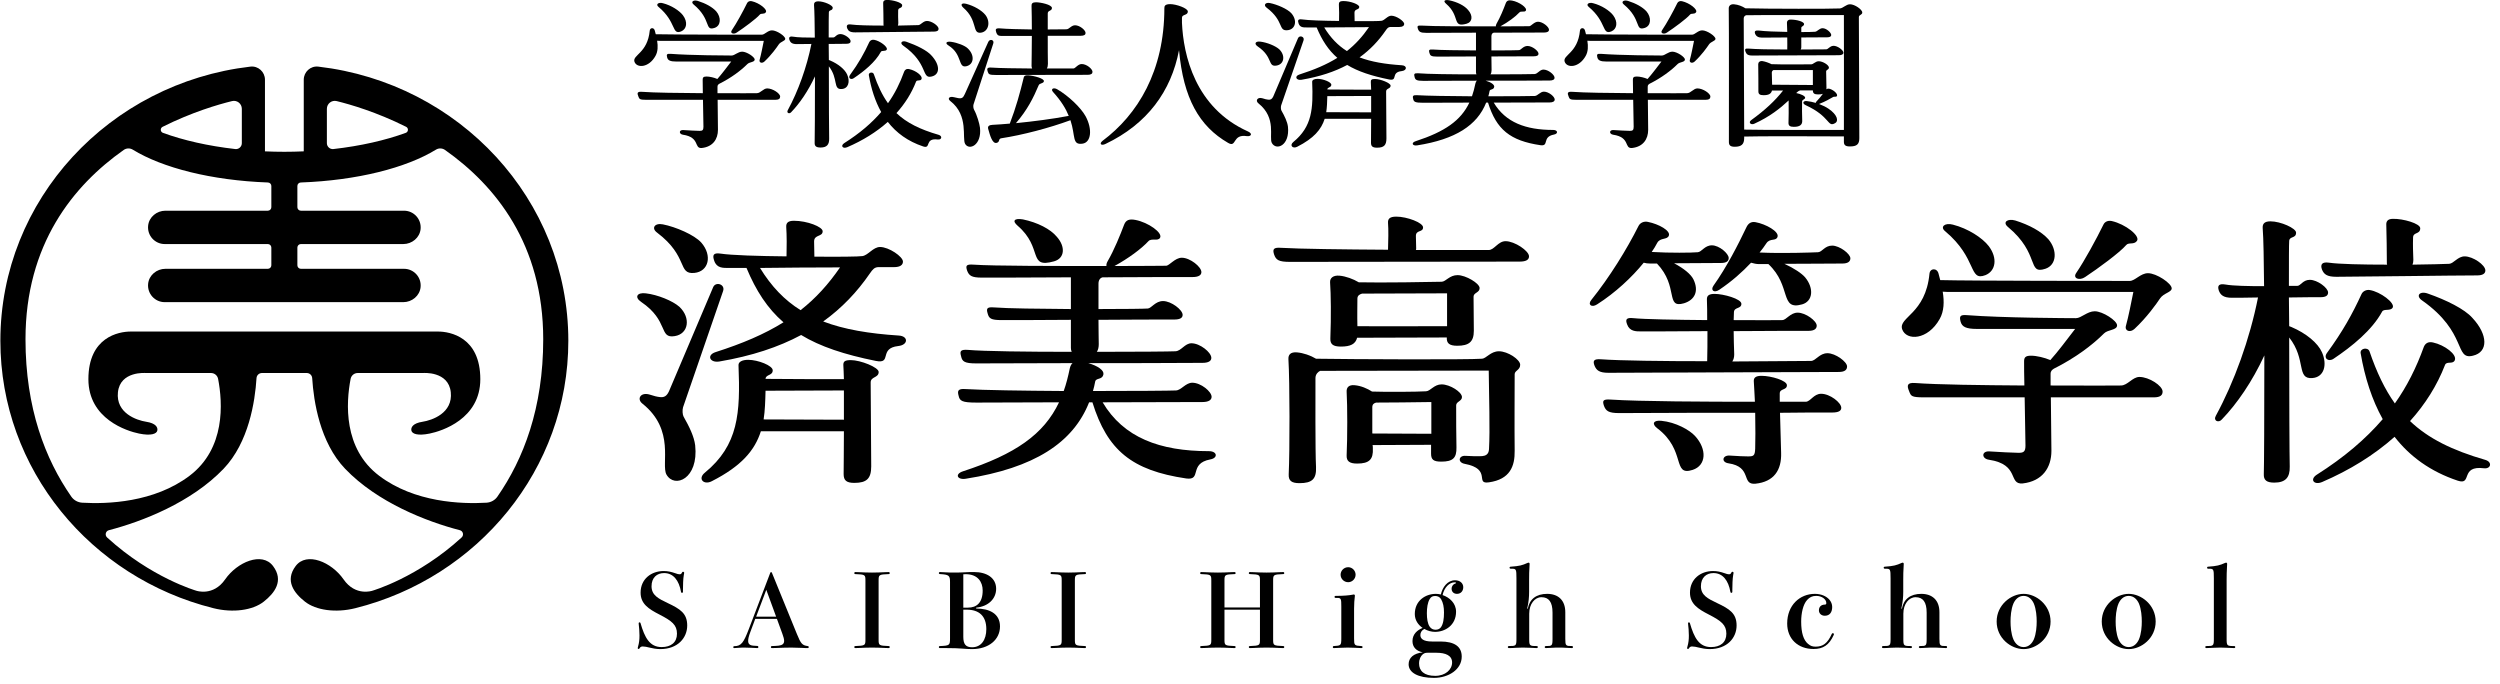<?xml version="1.0" encoding="UTF-8" standalone="no"?>
<!DOCTYPE svg PUBLIC "-//W3C//DTD SVG 1.1//EN" "http://www.w3.org/Graphics/SVG/1.1/DTD/svg11.dtd">
<svg width="100%" height="100%" viewBox="0 0 201 55" version="1.1" xmlns="http://www.w3.org/2000/svg" xmlns:xlink="http://www.w3.org/1999/xlink" xml:space="preserve" xmlns:serif="http://www.serif.com/" style="fill-rule:evenodd;clip-rule:evenodd;stroke-linejoin:round;stroke-miterlimit:2;">
    <g transform="matrix(1,0,0,1,-48,-8117)">
        <g id="logo_sp" transform="matrix(1,0,0,1,-1944.96,8016.04)">
            <g transform="matrix(1,0,0,1,2060.81,124.256)">
                <path d="M0,10.448L0,8.097L-6.3,8.119C-6.322,8.962 -6.344,9.716 -6.455,10.426L0,10.448ZM-3.483,1.641C-2.263,0.688 -1.242,-0.444 -0.311,-1.797C-2.44,-1.797 -4.925,-1.775 -6.744,-1.753C-5.834,-0.266 -4.769,0.843 -3.483,1.641M4.37,4.525C2.773,4.703 3.904,5.989 2.573,5.723C0.044,5.213 -1.908,4.57 -3.438,3.638C-5.257,4.614 -7.409,5.324 -10.004,5.767C-10.781,5.901 -11.069,5.257 -10.315,5.013C-8.163,4.326 -6.389,3.571 -4.858,2.617C-6.145,1.508 -7.076,0.066 -7.831,-1.753L-9.272,-1.753C-9.716,-1.753 -10.226,-1.73 -10.426,-2.329C-10.581,-2.773 -10.515,-2.995 -9.916,-2.906C-9.051,-2.773 -6.854,-2.706 -4.614,-2.684C-4.592,-3.328 -4.592,-4.437 -4.636,-5.036C-4.658,-5.368 -4.503,-5.546 -4.015,-5.546C-2.95,-5.546 -1.708,-5.058 -1.708,-4.703C-1.708,-4.237 -2.396,-4.459 -2.396,-3.882C-2.396,-3.438 -2.374,-3.039 -2.374,-2.662C-0.421,-2.64 1.198,-2.662 1.486,-2.706C1.952,-2.773 2.351,-3.438 2.906,-3.438C3.616,-3.438 4.747,-2.662 4.747,-2.263C4.747,-1.997 4.525,-1.819 4.037,-1.819L2.751,-1.819C2.462,-1.797 2.329,-1.664 2.085,-1.309C1.065,0.177 -0.155,1.464 -1.664,2.551C0.022,3.194 2.019,3.527 4.414,3.682C5.191,3.727 5.191,4.436 4.37,4.525M2.795,6.61C2.795,7.098 2.152,6.965 2.152,7.453C2.152,8.651 2.196,13.443 2.196,14.197C2.196,15.173 1.841,15.528 0.843,15.528C0.2,15.528 -0.022,15.328 -0.022,14.818C-0.022,14.308 0,12.91 0,11.38L-6.677,11.38C-7.165,12.91 -8.23,14.175 -10.626,15.395C-11.269,15.728 -11.779,15.195 -11.18,14.707C-8.474,12.489 -8.319,9.916 -8.474,6.078C-8.496,5.79 -8.163,5.634 -7.697,5.634C-6.899,5.634 -5.723,6.1 -5.723,6.477C-5.723,6.921 -6.278,6.788 -6.3,7.165C-4.658,7.187 -1.508,7.187 0,7.187C-0.022,6.699 -0.022,6.322 -0.044,6.1C-0.067,5.767 0.067,5.657 0.555,5.657C1.331,5.657 2.795,6.233 2.795,6.61M-14.552,-5.257C-13.531,-5.058 -12.023,-4.414 -11.468,-3.793C-10.559,-2.751 -10.87,-1.464 -12.023,-1.353C-13.398,-1.22 -12.467,-2.662 -15.018,-4.592C-15.506,-4.947 -15.217,-5.391 -14.552,-5.257M-11.957,12.511C-11.668,15.217 -13.62,15.994 -14.264,14.862C-14.729,14.042 -13.531,11.291 -16.193,9.161C-16.681,8.784 -16.349,8.208 -15.617,8.429C-15.284,8.54 -15.018,8.607 -14.796,8.629C-14.441,8.673 -14.241,8.54 -14.064,8.163L-10.515,-0.2C-10.315,-0.688 -9.516,-0.444 -9.716,0.111L-12.933,9.45C-12.999,9.672 -12.977,10.049 -12.888,10.204C-12.422,11.025 -12.045,11.801 -11.957,12.511M-16.304,0.976C-16.859,0.599 -16.637,0.2 -15.927,0.288C-14.973,0.399 -13.775,0.887 -13.221,1.375C-12.289,2.263 -12.489,3.549 -13.598,3.727C-14.907,3.948 -14.042,2.507 -16.304,0.976" style="fill-rule:nonzero;"/>
            </g>
            <g transform="matrix(1,0,0,1,2075.2,139.495)">
                <path d="M0,-20.896C1.176,-20.652 2.218,-20.12 2.728,-19.498C3.438,-18.7 3.372,-17.768 2.507,-17.524C0.355,-16.925 1.664,-18.589 -0.421,-20.386C-0.887,-20.785 -0.688,-21.007 0,-20.896M15.062,-1.597C13.31,-1.264 14.419,0.111 13.132,-0.066C8.762,-0.71 6.788,-2.329 5.59,-6.189L5.324,-6.189C4.037,-2.928 0.909,-0.909 -4.592,-0.044C-5.28,0.067 -5.501,-0.421 -4.814,-0.643C-0.599,-2.018 1.686,-3.616 2.906,-6.189C0.688,-6.189 -1.508,-6.167 -3.727,-6.167C-4.902,-6.167 -5.08,-6.3 -5.169,-6.721C-5.28,-7.12 -5.213,-7.298 -4.614,-7.254C-3.172,-7.165 0.044,-7.12 3.283,-7.098C3.483,-7.653 3.638,-8.274 3.771,-8.917C3.815,-9.095 3.882,-9.25 3.993,-9.339C1.42,-9.339 -1.176,-9.317 -3.749,-9.317C-4.703,-9.317 -4.88,-9.472 -4.969,-9.893C-5.08,-10.293 -5.035,-10.448 -4.414,-10.404C-3.194,-10.293 0.399,-10.248 3.926,-10.248C3.882,-10.337 3.86,-10.448 3.86,-10.559L3.86,-12.821C1.331,-12.799 -0.91,-12.799 -1.686,-12.799C-2.595,-12.799 -2.728,-12.932 -2.839,-13.354C-2.95,-13.731 -2.884,-13.864 -2.329,-13.82C-1.22,-13.731 1.353,-13.709 3.86,-13.687L3.86,-16.238C0.51,-16.215 -2.551,-16.215 -3.305,-16.215C-4.126,-16.215 -4.326,-16.371 -4.481,-16.77C-4.614,-17.169 -4.57,-17.302 -3.971,-17.258C-2.462,-17.147 2.773,-17.147 6.721,-17.147C6.699,-17.236 6.721,-17.369 6.81,-17.524C7.342,-18.434 7.831,-19.654 8.141,-20.475C8.296,-20.874 8.585,-20.94 9.051,-20.852C10.093,-20.652 11.269,-19.809 11.025,-19.41C10.847,-19.121 10.337,-19.41 10.093,-19.144C9.516,-18.522 8.496,-17.768 7.365,-17.147C9.605,-17.147 11.313,-17.169 11.513,-17.169C11.779,-17.169 12.223,-17.813 12.777,-17.813C13.443,-17.813 14.352,-17.081 14.352,-16.659C14.352,-16.415 14.13,-16.26 13.642,-16.26C12.422,-16.26 9.494,-16.26 6.411,-16.238C6.211,-16.193 6.078,-16.016 6.078,-15.727L6.078,-13.687C8.163,-13.687 9.827,-13.709 10.049,-13.731C10.337,-13.753 10.648,-14.33 11.269,-14.33C11.934,-14.33 12.844,-13.62 12.844,-13.221C12.844,-12.977 12.644,-12.844 12.156,-12.844C10.936,-12.844 8.54,-12.844 6.078,-12.821C6.078,-11.956 6.1,-11.158 6.1,-10.869C6.1,-10.625 6.056,-10.404 5.945,-10.248C9.117,-10.248 11.868,-10.27 12.267,-10.293C12.733,-10.315 13.021,-10.936 13.554,-10.936C14.241,-10.936 15.151,-10.204 15.151,-9.76C15.151,-9.516 14.929,-9.361 14.441,-9.361C11.38,-9.339 8.319,-9.339 5.257,-9.339C6.034,-9.117 6.522,-8.762 6.477,-8.451C6.389,-7.963 5.878,-8.185 5.812,-7.853C5.768,-7.586 5.701,-7.342 5.634,-7.098C8.984,-7.098 11.89,-7.12 12.311,-7.143C12.733,-7.165 13.088,-7.764 13.62,-7.764C14.308,-7.764 15.173,-7.054 15.173,-6.632C15.173,-6.388 14.951,-6.211 14.441,-6.211C11.757,-6.211 9.095,-6.189 6.411,-6.189C8.097,-3.349 11.003,-2.262 14.951,-2.262C15.639,-2.262 15.705,-1.708 15.062,-1.597" style="fill-rule:nonzero;"/>
            </g>
            <g transform="matrix(1,0,0,1,2108.04,122.459)">
                <path d="M0,13.376L0,10.825C-1.442,10.847 -3.394,10.869 -4.437,10.869C-4.614,10.914 -4.747,11.002 -4.747,11.246L-4.747,13.354L0,13.376ZM1.264,4.725L1.264,2.085C-0.865,2.085 -4.126,2.107 -5.568,2.107C-5.723,2.151 -5.945,2.24 -5.945,2.506C-5.945,2.928 -5.967,3.926 -5.945,4.725C-4.193,4.747 -0.532,4.725 1.264,4.725M1.996,11.091C1.996,11.734 1.996,13.864 2.019,14.463C2.041,15.328 1.73,15.616 0.799,15.616C0.177,15.616 -0.022,15.461 -0.022,14.973L-0.022,14.263C-1.486,14.263 -3.926,14.285 -4.725,14.285C-4.703,14.374 -4.703,14.463 -4.703,14.552C-4.658,15.439 -4.991,15.772 -5.967,15.772C-6.588,15.772 -6.832,15.572 -6.81,15.106C-6.744,13.687 -6.744,11.136 -6.81,10.004C-6.832,9.649 -6.633,9.427 -6.167,9.472C-5.657,9.516 -5.146,9.738 -4.769,9.982C-3.571,10.026 -1.131,10.004 -0.421,9.96C-0.067,9.938 0.222,9.405 0.821,9.405C1.508,9.405 2.462,10.026 2.462,10.426C2.462,10.758 1.996,10.781 1.996,11.091M3.394,2.351L3.416,5.102C3.416,5.989 3.017,6.3 2.085,6.3C1.442,6.3 1.22,6.1 1.242,5.634L-5.967,5.656C-6.1,6.167 -6.5,6.366 -7.276,6.366C-7.919,6.366 -8.141,6.167 -8.119,5.701C-8.052,3.993 -8.075,2.129 -8.141,1.198C-8.163,0.843 -7.875,0.621 -7.387,0.665C-6.877,0.71 -6.278,0.931 -5.834,1.198C-4.126,1.242 0.111,1.175 0.843,1.153C1.176,1.131 1.464,0.621 2.107,0.621C2.773,0.621 3.882,1.286 3.882,1.663C3.882,2.041 3.394,2.018 3.394,2.351M7.143,7.83C7.143,8.252 6.699,8.296 6.699,8.585C6.699,10.004 6.677,12.844 6.699,14.729C6.721,15.994 6.322,17.036 4.636,17.28C3.461,17.458 4.902,16.215 2.684,15.794C2.085,15.683 2.196,15.106 2.751,15.151C2.973,15.173 3.838,15.195 4.082,15.173C4.326,15.151 4.614,15.062 4.636,14.618C4.725,13.043 4.636,10.426 4.614,8.296L-8.94,8.318C-9.095,8.385 -9.317,8.585 -9.317,8.895C-9.317,9.982 -9.339,14.751 -9.272,16.038C-9.228,17.014 -9.583,17.347 -10.603,17.347C-11.247,17.347 -11.491,17.147 -11.468,16.637C-11.38,14.751 -11.38,9.183 -11.491,7.387C-11.513,7.032 -11.335,6.788 -10.803,6.832C-10.293,6.876 -9.716,7.076 -9.272,7.342C-6.477,7.387 2.973,7.431 4.082,7.342C4.414,7.32 4.769,6.743 5.435,6.743C6.145,6.743 7.143,7.409 7.143,7.83M7.853,-0.888C7.853,-0.621 7.631,-0.466 7.098,-0.466L-11.358,-0.444C-12.289,-0.444 -12.489,-0.599 -12.644,-1.043C-12.777,-1.464 -12.689,-1.62 -12.09,-1.575C-10.626,-1.486 -6.988,-1.442 -3.483,-1.42C-3.461,-2.019 -3.438,-3.106 -3.483,-3.572C-3.505,-3.904 -3.35,-4.082 -2.817,-4.082C-1.952,-4.082 -0.665,-3.594 -0.665,-3.217C-0.665,-2.795 -1.242,-3.039 -1.242,-2.529C-1.242,-2.219 -1.22,-1.753 -1.22,-1.531C-1.22,-1.486 -1.22,-1.442 -1.242,-1.398L4.614,-1.398C5.058,-1.398 5.368,-2.108 5.967,-2.108C6.699,-2.108 7.853,-1.331 7.853,-0.888" style="fill-rule:nonzero;"/>
            </g>
            <g transform="matrix(1,0,0,1,2141.73,136.966)">
                <path d="M0,-15.239C0,-14.995 -0.177,-14.818 -0.643,-14.818C-1.486,-14.818 -3.638,-14.795 -5.302,-14.795C-4.525,-14.44 -3.904,-14.019 -3.638,-13.708C-2.906,-12.821 -3.017,-11.778 -3.882,-11.534C-5.701,-11.024 -4.703,-12.999 -6.588,-14.773L-7.342,-14.773C-7.542,-14.773 -7.764,-14.818 -7.986,-14.884C-8.696,-14.13 -9.516,-13.398 -10.537,-12.71C-10.958,-12.422 -11.269,-12.666 -11.003,-13.043C-9.96,-14.507 -9.028,-16.326 -8.363,-17.723C-8.23,-18.012 -8.008,-18.212 -7.631,-18.145C-6.788,-17.99 -5.723,-17.391 -5.856,-16.969C-5.967,-16.592 -6.455,-16.881 -6.744,-16.459C-6.921,-16.193 -7.098,-15.949 -7.298,-15.705C-5.501,-15.616 -3.083,-15.705 -2.595,-15.727C-2.263,-15.749 -2.063,-16.259 -1.464,-16.259C-0.865,-16.259 0,-15.594 0,-15.239M-12.489,-0.953C-11.513,0.111 -11.579,1.42 -12.689,1.775C-14.352,2.308 -13.177,0.2 -15.528,-1.574C-15.994,-1.929 -15.839,-2.24 -15.195,-2.173C-14.042,-2.062 -12.933,-1.441 -12.489,-0.953M-0.732,-3.216C-0.732,-2.972 -0.954,-2.839 -1.464,-2.839C-2.862,-2.839 -4.259,-2.839 -5.657,-2.817C-5.634,-1.73 -5.59,-0.443 -5.568,0.4C-5.524,1.797 -6.145,2.729 -7.631,2.884C-8.807,2.995 -7.853,1.531 -9.805,1.243C-10.404,1.154 -10.293,0.577 -9.694,0.622C-9.184,0.666 -8.385,0.688 -8.23,0.688C-7.786,0.688 -7.675,0.644 -7.653,0.067C-7.631,-0.51 -7.631,-1.641 -7.653,-2.817C-11.313,-2.817 -14.951,-2.817 -18.589,-2.794C-19.454,-2.794 -19.654,-2.972 -19.809,-3.371C-19.942,-3.77 -19.92,-3.926 -19.277,-3.881C-16.948,-3.726 -11.535,-3.704 -7.675,-3.704C-7.697,-4.303 -7.742,-4.857 -7.764,-5.345C-7.786,-5.656 -7.587,-5.789 -7.143,-5.789C-6.366,-5.789 -5.102,-5.412 -5.102,-5.035C-5.102,-4.613 -5.679,-4.791 -5.679,-4.369L-5.679,-3.704L-3.594,-3.704C-3.216,-3.704 -2.95,-4.347 -2.351,-4.347C-1.642,-4.347 -0.732,-3.637 -0.732,-3.216M-0.266,-6.543C-0.266,-6.277 -0.444,-6.1 -0.932,-6.1C-3.594,-6.1 -17.48,-6.033 -19.454,-6.033C-20.186,-6.033 -20.408,-6.233 -20.563,-6.588C-20.719,-6.987 -20.652,-7.164 -20.053,-7.12C-18.567,-7.009 -14.996,-6.965 -11.513,-6.965C-11.491,-7.675 -11.491,-8.518 -11.491,-9.383C-14.042,-9.361 -16.304,-9.361 -16.859,-9.361C-17.236,-9.361 -17.746,-9.361 -17.946,-9.915C-18.101,-10.314 -18.035,-10.492 -17.436,-10.425C-16.593,-10.337 -14.042,-10.292 -11.513,-10.27C-11.513,-10.869 -11.513,-11.424 -11.535,-11.956C-11.535,-12.244 -11.358,-12.377 -10.914,-12.377C-10.204,-12.377 -8.762,-11.978 -8.762,-11.579C-8.762,-11.157 -9.339,-11.335 -9.361,-10.913C-9.361,-10.692 -9.383,-10.47 -9.383,-10.27C-7.431,-10.248 -5.812,-10.27 -5.479,-10.27C-5.146,-10.27 -4.836,-10.869 -4.237,-10.869C-3.594,-10.869 -2.706,-10.204 -2.706,-9.826C-2.706,-9.582 -2.884,-9.405 -3.372,-9.405C-4.303,-9.405 -6.788,-9.405 -9.383,-9.383C-9.383,-8.828 -9.361,-8.229 -9.339,-7.519C-9.339,-7.298 -9.383,-7.098 -9.494,-6.943L-3.15,-6.987C-2.773,-7.009 -2.484,-7.608 -1.841,-7.608C-1.198,-7.608 -0.266,-6.92 -0.266,-6.543M-20.364,-11.534C-20.807,-11.246 -21.14,-11.512 -20.83,-11.889C-19.366,-13.708 -17.968,-15.971 -17.036,-17.834C-16.903,-18.101 -16.593,-18.234 -16.282,-18.167C-15.395,-17.99 -14.441,-17.457 -14.596,-17.058C-14.729,-16.703 -15.284,-16.925 -15.528,-16.481C-15.661,-16.237 -15.794,-15.993 -15.972,-15.749C-14.53,-15.66 -12.733,-15.683 -12.267,-15.727C-11.957,-15.749 -11.712,-16.282 -11.136,-16.282C-10.537,-16.282 -9.783,-15.616 -9.783,-15.261C-9.783,-15.017 -9.96,-14.862 -10.404,-14.862C-11.18,-14.862 -12.822,-14.84 -14.175,-14.84C-13.376,-14.418 -12.822,-13.952 -12.622,-13.553C-12.156,-12.599 -12.511,-11.889 -13.376,-11.623C-14.907,-11.18 -13.775,-12.954 -15.55,-14.818L-16.105,-14.818C-16.282,-14.818 -16.46,-14.84 -16.615,-14.884C-17.569,-13.708 -18.9,-12.466 -20.364,-11.534" style="fill-rule:nonzero;"/>
            </g>
            <g transform="matrix(1,0,0,1,2159.89,135.547)">
                <path d="M0,-12.644C0.665,-13.62 1.597,-15.328 2.196,-16.548C2.307,-16.77 2.573,-16.881 2.862,-16.814C3.949,-16.57 5.169,-15.617 4.88,-15.217C4.636,-14.884 4.215,-15.128 4.015,-14.884C3.505,-14.286 1.752,-12.999 0.71,-12.311C0.266,-12.001 -0.311,-12.2 0,-12.644M-4.902,-16.859C-3.771,-16.504 -2.795,-15.971 -2.24,-15.35C-1.508,-14.485 -1.553,-13.287 -2.484,-12.977C-3.971,-12.489 -2.884,-14.175 -5.501,-16.349C-5.945,-16.726 -5.523,-17.036 -4.902,-16.859M-9.916,-16.526C-8.696,-16.215 -7.542,-15.461 -7.032,-14.796C-6.3,-13.82 -6.477,-12.799 -7.298,-12.467C-8.673,-11.934 -7.919,-13.798 -10.537,-15.994C-10.98,-16.349 -10.559,-16.703 -9.916,-16.526M6.943,-3.105C6.943,-2.817 6.766,-2.64 6.233,-2.64L-2.041,-2.64C-2.019,-1.087 -1.996,0.976 -1.996,1.664C-1.996,3.017 -2.728,4.104 -4.303,4.281C-5.501,4.392 -4.503,2.751 -7.032,2.374C-7.631,2.285 -7.631,1.642 -6.943,1.708C-6.411,1.753 -4.858,1.819 -4.636,1.819C-4.237,1.819 -4.082,1.73 -4.082,1.242C-4.082,0.754 -4.126,-0.998 -4.148,-2.64L-12.245,-2.64C-13.287,-2.64 -13.287,-2.75 -13.443,-3.15C-13.642,-3.616 -13.576,-3.837 -12.955,-3.793C-11.158,-3.66 -7.564,-3.616 -4.17,-3.593C-4.193,-4.414 -4.193,-5.124 -4.193,-5.523C-4.193,-5.834 -4.104,-5.989 -3.638,-5.989C-3.194,-5.989 -2.529,-5.834 -2.085,-5.634C-1.464,-6.322 -0.843,-7.165 -0.089,-8.141L-7.986,-8.141C-8.873,-8.141 -9.184,-8.318 -9.295,-8.718C-9.405,-9.139 -9.361,-9.294 -8.807,-9.25C-5.989,-9.028 -0.532,-9.006 -0.022,-9.006C0.399,-9.006 0.887,-9.561 1.486,-9.561C2.13,-9.561 3.283,-8.806 3.283,-8.429C3.283,-8.03 2.551,-8.097 2.24,-7.786C1.309,-6.854 -0.067,-5.812 -1.797,-4.947C-1.93,-4.858 -2.063,-4.769 -2.063,-4.525L-2.063,-3.593C0.91,-3.571 3.327,-3.593 3.594,-3.593C4.126,-3.593 4.525,-4.281 5.08,-4.281C5.856,-4.281 6.943,-3.571 6.943,-3.105M7.675,-11.402C7.675,-11.091 7.032,-11.025 6.744,-10.603C6.433,-10.137 5.679,-9.073 4.681,-8.141C4.348,-7.83 3.882,-7.963 3.993,-8.385C4.193,-9.095 4.437,-10.337 4.592,-11.113L-9.96,-11.113C-10.271,-11.113 -10.515,-11.113 -10.736,-11.136C-10.603,-10.337 -10.626,-9.561 -10.98,-8.939C-11.934,-7.231 -13.665,-7.165 -13.997,-8.119C-14.308,-9.095 -12.112,-9.339 -11.801,-12.577C-11.757,-13.043 -11.18,-13.065 -11.069,-12.577L-10.936,-12.067C-8.651,-12.001 3.705,-12.001 4.303,-12.001C4.725,-12.001 5.169,-12.622 5.768,-12.622C6.455,-12.622 7.675,-11.801 7.675,-11.402" style="fill-rule:nonzero;"/>
            </g>
            <g transform="matrix(1,0,0,1,2191.74,132.02)">
                <path d="M0,-5.501C1.264,-4.148 1.287,-2.75 0.044,-2.462C-1.464,-2.085 -0.377,-4.325 -4.037,-6.899C-4.592,-7.276 -4.237,-7.697 -3.571,-7.453C-2.107,-6.943 -0.621,-6.211 0,-5.501M-8.252,-7.741C-7.409,-7.608 -6.189,-6.699 -6.411,-6.322C-6.588,-6.033 -7.121,-6.255 -7.254,-6.011C-8.075,-4.503 -9.672,-3.216 -11.158,-2.218C-11.579,-1.93 -12.001,-2.262 -11.69,-2.684C-10.426,-4.414 -9.65,-5.812 -8.917,-7.409C-8.807,-7.653 -8.518,-7.786 -8.252,-7.741M-12.09,-9.383C-12.245,-9.804 -12.09,-10.026 -11.513,-9.938C-10.759,-9.827 -8.829,-9.782 -6.854,-9.782C-6.877,-9.827 -6.877,-9.871 -6.877,-9.915C-6.877,-10.448 -6.899,-12.555 -6.921,-12.954C-6.943,-13.243 -6.832,-13.465 -6.389,-13.465C-5.568,-13.487 -4.193,-13.088 -4.193,-12.71C-4.193,-12.2 -4.747,-12.422 -4.769,-11.978C-4.791,-11.379 -4.769,-10.714 -4.747,-10.159C-4.747,-10.026 -4.769,-9.893 -4.814,-9.782C-3.438,-9.804 -2.285,-9.827 -1.863,-9.849C-1.508,-9.871 -1.176,-10.448 -0.621,-10.448C0.044,-10.448 1.043,-9.76 1.043,-9.316C1.043,-9.072 0.843,-8.917 0.377,-8.917C-1.464,-8.917 -9.339,-8.806 -10.936,-8.806C-11.69,-8.806 -11.934,-9.006 -12.09,-9.383M0.932,6.589C-1.02,6.345 0.022,7.986 -1.176,7.587C-3.372,6.855 -5.035,5.635 -6.256,4.06C-7.897,5.524 -9.871,6.744 -12.09,7.698C-12.733,7.964 -13.088,7.498 -12.533,7.121C-10.293,5.701 -8.585,4.237 -7.209,2.64C-8.075,1.087 -8.651,-0.71 -8.984,-2.662C-9.051,-3.061 -8.407,-3.172 -8.274,-2.817C-7.697,-1.131 -7.054,0.222 -6.233,1.376C-5.257,-0 -4.503,-1.508 -3.904,-3.172C-3.793,-3.438 -3.571,-3.615 -3.172,-3.527C-2.24,-3.327 -1.198,-2.551 -1.42,-2.085C-1.575,-1.752 -2.063,-2.04 -2.196,-1.73C-2.839,-0.066 -3.793,1.442 -5.013,2.795C-3.549,4.193 -1.619,5.147 1.065,5.923C1.619,6.101 1.486,6.655 0.932,6.589M-12.866,-0.665C-14.175,-0.554 -13.332,-2.151 -14.729,-3.926C-14.729,0.688 -14.707,5.79 -14.685,6.456C-14.663,7.343 -15.04,7.742 -15.927,7.742C-16.548,7.742 -16.792,7.542 -16.77,7.054C-16.748,6.677 -16.726,2.174 -16.726,-2.484C-17.702,-0.377 -18.922,1.398 -20.142,2.662C-20.408,2.973 -20.852,2.773 -20.63,2.374C-19.144,-0.355 -17.901,-3.793 -17.236,-7.143C-18.19,-7.12 -18.988,-7.12 -19.343,-7.12C-20.009,-7.12 -20.253,-7.342 -20.386,-7.697C-20.519,-8.096 -20.386,-8.274 -19.854,-8.185C-19.255,-8.074 -17.968,-8.052 -16.748,-8.052C-16.77,-10.137 -16.792,-11.867 -16.859,-12.71C-16.881,-13.021 -16.77,-13.265 -16.238,-13.265C-15.417,-13.265 -14.175,-12.71 -14.175,-12.355C-14.175,-11.867 -14.707,-12.089 -14.729,-11.69C-14.752,-11.446 -14.752,-10.004 -14.752,-8.074L-14.086,-8.074C-13.798,-8.074 -13.642,-8.562 -13.066,-8.562C-12.467,-8.562 -11.602,-7.919 -11.602,-7.542C-11.602,-7.298 -11.779,-7.165 -12.223,-7.165C-12.689,-7.165 -13.665,-7.165 -14.752,-7.143C-14.752,-6.433 -14.729,-5.634 -14.729,-4.836L-14.552,-4.769C-13.354,-4.259 -12.422,-3.482 -12.09,-2.728C-11.646,-1.708 -11.934,-0.732 -12.866,-0.665" style="fill-rule:nonzero;"/>
            </g>
            <g transform="matrix(1,0,0,1,2051.8,110.463)">
                <path d="M0,-7.074C0.372,-7.62 0.894,-8.576 1.229,-9.258C1.291,-9.382 1.44,-9.444 1.601,-9.407C2.209,-9.271 2.892,-8.737 2.73,-8.513C2.594,-8.327 2.358,-8.464 2.246,-8.327C1.961,-7.992 0.98,-7.273 0.397,-6.888C0.149,-6.714 -0.174,-6.826 0,-7.074M-2.743,-9.432C-2.11,-9.233 -1.564,-8.935 -1.253,-8.588C-0.844,-8.104 -0.869,-7.434 -1.39,-7.26C-2.221,-6.987 -1.613,-7.93 -3.078,-9.146C-3.326,-9.357 -3.09,-9.531 -2.743,-9.432M-5.547,-9.246C-4.865,-9.072 -4.219,-8.65 -3.934,-8.278C-3.524,-7.732 -3.624,-7.161 -4.083,-6.975C-4.852,-6.677 -4.43,-7.719 -5.895,-8.948C-6.143,-9.146 -5.907,-9.345 -5.547,-9.246M3.884,-1.738C3.884,-1.576 3.785,-1.477 3.487,-1.477L-1.142,-1.477C-1.129,-0.608 -1.117,0.546 -1.117,0.931C-1.117,1.688 -1.526,2.296 -2.408,2.395C-3.078,2.457 -2.519,1.539 -3.934,1.328C-4.269,1.278 -4.269,0.918 -3.884,0.955C-3.587,0.98 -2.718,1.018 -2.594,1.018C-2.37,1.018 -2.283,0.968 -2.283,0.695C-2.283,0.422 -2.308,-0.559 -2.321,-1.477L-6.85,-1.477C-7.434,-1.477 -7.434,-1.539 -7.521,-1.762C-7.632,-2.023 -7.595,-2.147 -7.248,-2.122C-6.242,-2.048 -4.232,-2.023 -2.333,-2.011C-2.345,-2.47 -2.345,-2.867 -2.345,-3.09C-2.345,-3.264 -2.296,-3.351 -2.035,-3.351C-1.787,-3.351 -1.415,-3.264 -1.166,-3.152C-0.819,-3.537 -0.472,-4.009 -0.05,-4.555L-4.468,-4.555C-4.964,-4.555 -5.138,-4.654 -5.2,-4.877C-5.262,-5.113 -5.237,-5.2 -4.927,-5.175C-3.351,-5.051 -0.298,-5.039 -0.012,-5.039C0.223,-5.039 0.496,-5.349 0.832,-5.349C1.191,-5.349 1.837,-4.927 1.837,-4.716C1.837,-4.493 1.427,-4.53 1.253,-4.356C0.732,-3.835 -0.037,-3.252 -1.005,-2.768C-1.08,-2.718 -1.154,-2.668 -1.154,-2.532L-1.154,-2.011C0.509,-1.998 1.862,-2.011 2.011,-2.011C2.308,-2.011 2.532,-2.395 2.842,-2.395C3.276,-2.395 3.884,-1.998 3.884,-1.738M4.294,-6.379C4.294,-6.205 3.934,-6.168 3.773,-5.932C3.599,-5.672 3.177,-5.076 2.619,-4.555C2.432,-4.381 2.172,-4.455 2.234,-4.691C2.346,-5.088 2.482,-5.783 2.569,-6.218L-5.572,-6.218C-5.746,-6.218 -5.882,-6.218 -6.007,-6.23C-5.932,-5.783 -5.944,-5.349 -6.143,-5.002C-6.677,-4.046 -7.645,-4.009 -7.831,-4.542C-8.004,-5.088 -6.776,-5.225 -6.602,-7.037C-6.577,-7.297 -6.255,-7.31 -6.193,-7.037L-6.118,-6.751C-4.84,-6.714 2.072,-6.714 2.408,-6.714C2.643,-6.714 2.892,-7.062 3.227,-7.062C3.611,-7.062 4.294,-6.602 4.294,-6.379" style="fill-rule:nonzero;"/>
            </g>
            <g transform="matrix(1,0,0,1,2067.84,108.489)">
                <path d="M0,-3.077C0.707,-2.32 0.72,-1.538 0.025,-1.377C-0.819,-1.166 -0.211,-2.419 -2.259,-3.859C-2.569,-4.07 -2.37,-4.306 -1.998,-4.169C-1.179,-3.884 -0.347,-3.474 0,-3.077M-4.617,-4.331C-4.145,-4.256 -3.462,-3.747 -3.587,-3.536C-3.686,-3.375 -3.984,-3.499 -4.058,-3.362C-4.517,-2.519 -5.411,-1.799 -6.242,-1.24C-6.478,-1.079 -6.714,-1.265 -6.54,-1.501C-5.833,-2.469 -5.398,-3.251 -4.989,-4.144C-4.927,-4.281 -4.766,-4.355 -4.617,-4.331M-6.764,-5.249C-6.85,-5.485 -6.764,-5.609 -6.441,-5.559C-6.019,-5.497 -4.939,-5.472 -3.835,-5.472C-3.847,-5.497 -3.847,-5.522 -3.847,-5.547C-3.847,-5.844 -3.86,-7.023 -3.872,-7.247C-3.884,-7.408 -3.822,-7.532 -3.574,-7.532C-3.115,-7.545 -2.345,-7.321 -2.345,-7.11C-2.345,-6.825 -2.656,-6.949 -2.668,-6.701C-2.681,-6.366 -2.668,-5.994 -2.656,-5.683C-2.656,-5.609 -2.668,-5.534 -2.693,-5.472C-1.924,-5.485 -1.278,-5.497 -1.042,-5.51C-0.844,-5.522 -0.658,-5.844 -0.347,-5.844C0.025,-5.844 0.583,-5.46 0.583,-5.212C0.583,-5.075 0.472,-4.988 0.211,-4.988C-0.819,-4.988 -5.225,-4.926 -6.118,-4.926C-6.54,-4.926 -6.677,-5.038 -6.764,-5.249M0.521,3.687C-0.571,3.55 0.012,4.468 -0.658,4.245C-1.886,3.835 -2.817,3.153 -3.5,2.272C-4.418,3.091 -5.522,3.773 -6.764,4.307C-7.123,4.456 -7.322,4.195 -7.012,3.984C-5.758,3.19 -4.803,2.371 -4.033,1.478C-4.517,0.609 -4.84,-0.396 -5.026,-1.488C-5.063,-1.712 -4.703,-1.774 -4.629,-1.575C-4.306,-0.632 -3.946,0.125 -3.487,0.77C-2.941,0.001 -2.519,-0.843 -2.184,-1.774C-2.122,-1.923 -1.998,-2.022 -1.775,-1.972C-1.253,-1.861 -0.67,-1.427 -0.794,-1.166C-0.881,-0.98 -1.154,-1.141 -1.229,-0.967C-1.589,-0.037 -2.122,0.807 -2.805,1.564C-1.986,2.346 -0.906,2.88 0.596,3.314C0.906,3.413 0.832,3.724 0.521,3.687M-7.198,-0.372C-7.93,-0.31 -7.459,-1.203 -8.24,-2.196C-8.24,0.385 -8.228,3.24 -8.215,3.612C-8.203,4.108 -8.414,4.332 -8.91,4.332C-9.258,4.332 -9.394,4.22 -9.382,3.947C-9.37,3.736 -9.357,1.217 -9.357,-1.389C-9.903,-0.21 -10.586,0.783 -11.268,1.49C-11.417,1.664 -11.666,1.552 -11.541,1.328C-10.71,-0.198 -10.015,-2.122 -9.643,-3.995C-10.176,-3.983 -10.623,-3.983 -10.822,-3.983C-11.194,-3.983 -11.331,-4.107 -11.405,-4.306C-11.479,-4.529 -11.405,-4.628 -11.107,-4.579C-10.772,-4.517 -10.052,-4.504 -9.37,-4.504C-9.382,-5.671 -9.394,-6.639 -9.432,-7.11C-9.444,-7.284 -9.382,-7.421 -9.084,-7.421C-8.625,-7.421 -7.93,-7.11 -7.93,-6.912C-7.93,-6.639 -8.228,-6.763 -8.24,-6.539C-8.253,-6.403 -8.253,-5.596 -8.253,-4.517L-7.88,-4.517C-7.719,-4.517 -7.632,-4.79 -7.309,-4.79C-6.974,-4.79 -6.49,-4.43 -6.49,-4.219C-6.49,-4.082 -6.59,-4.008 -6.838,-4.008C-7.099,-4.008 -7.645,-4.008 -8.253,-3.995C-8.253,-3.598 -8.24,-3.152 -8.24,-2.705L-8.141,-2.667C-7.471,-2.382 -6.95,-1.948 -6.764,-1.526C-6.515,-0.955 -6.677,-0.409 -7.198,-0.372" style="fill-rule:nonzero;"/>
            </g>
            <g transform="matrix(1,0,0,1,2080.24,103.923)">
                <path d="M0,6.379C0.571,7.434 0.447,8.489 -0.248,8.588C-1.105,8.712 -0.794,7.98 -1.216,6.702C-2.904,7.322 -5.063,7.893 -6.776,8.154C-7.037,8.191 -6.863,8.464 -7.161,8.526C-7.496,8.601 -7.682,7.93 -7.831,7.397C-7.893,7.173 -7.732,7.086 -7.483,7.074C-7.061,7.049 -6.59,7.024 -6.093,6.975C-5.597,5.696 -5.262,4.468 -4.964,3.239C-4.927,3.128 -4.815,3.078 -4.617,3.091C-4.133,3.128 -3.301,3.351 -3.351,3.574C-3.4,3.773 -3.686,3.699 -3.773,3.897C-4.195,4.902 -4.679,5.87 -5.597,6.938C-4.207,6.801 -2.656,6.602 -1.353,6.354C-1.576,5.796 -1.961,5.151 -2.606,4.443C-2.842,4.195 -2.581,4.034 -2.271,4.22C-1.378,4.741 -0.385,5.684 0,6.379M0.558,2.817C0.558,2.954 0.447,3.053 0.174,3.053C-2.283,3.053 -4.741,3.066 -7.198,3.066C-7.769,3.066 -7.794,3.003 -7.868,2.793C-7.955,2.557 -7.905,2.445 -7.57,2.47C-6.925,2.519 -5.597,2.532 -4.294,2.544C-4.319,2.482 -4.344,2.42 -4.344,2.346C-4.331,1.912 -4.331,0.943 -4.319,-0.074L-6.528,-0.074C-6.95,-0.074 -7.074,-0.049 -7.186,-0.372C-7.26,-0.608 -7.235,-0.707 -6.888,-0.682C-6.329,-0.633 -5.324,-0.608 -4.319,-0.595C-4.319,-1.303 -4.331,-1.985 -4.344,-2.482C-4.356,-2.68 -4.269,-2.78 -3.984,-2.78C-3.636,-2.78 -2.705,-2.593 -2.705,-2.32C-2.705,-2.06 -3.041,-2.147 -3.041,-1.886L-3.041,-0.595C-2.346,-0.595 -1.775,-0.608 -1.539,-0.608C-1.316,-0.608 -1.154,-0.931 -0.844,-0.931C-0.472,-0.931 0,-0.546 0,-0.31C0,-0.174 -0.112,-0.086 -0.385,-0.086L-3.041,-0.086C-3.041,0.832 -3.041,1.812 -3.028,2.172C-3.028,2.321 -3.053,2.445 -3.115,2.544L-0.98,2.544C-0.819,2.544 -0.621,2.185 -0.31,2.185C0.087,2.185 0.558,2.582 0.558,2.817M-9.593,-2.655C-8.973,-2.494 -8.352,-2.134 -8.054,-1.762C-7.62,-1.203 -7.794,-0.422 -8.414,-0.335C-9.159,-0.236 -8.625,-1.303 -9.829,-2.345C-10.09,-2.581 -9.978,-2.755 -9.593,-2.655M-8.489,7.31C-8.34,8.7 -9.345,9.159 -9.68,8.613C-9.953,8.154 -9.37,6.329 -10.871,5.163C-11.132,4.964 -10.958,4.753 -10.574,4.853C-10.437,4.89 -10.325,4.915 -10.238,4.927C-9.916,4.977 -9.841,4.878 -9.705,4.592L-7.818,0.397C-7.694,0.137 -7.322,0.236 -7.421,0.534L-9.01,5.436C-9.047,5.56 -9.022,5.759 -8.96,5.87C-8.737,6.268 -8.526,6.987 -8.489,7.31M-11.02,0.695C-11.318,0.509 -11.206,0.348 -10.822,0.397C-10.288,0.472 -9.692,0.708 -9.469,0.931C-8.898,1.477 -8.973,2.209 -9.568,2.358C-10.288,2.544 -9.866,1.415 -11.02,0.695" style="fill-rule:nonzero;"/>
            </g>
            <g transform="matrix(1,0,0,1,2093.19,102.248)">
                <path d="M0,9.655C-1.167,9.481 -0.782,10.611 -1.489,10.201C-3.81,8.861 -5.088,6.615 -5.436,2.743C-6.069,6.056 -7.992,8.687 -11.355,10.288C-11.69,10.449 -11.877,10.276 -11.591,10.04C-8.762,7.93 -6.615,4.43 -6.615,-0.633C-6.615,-0.794 -6.577,-0.956 -6.143,-0.956C-5.671,-0.956 -4.728,-0.633 -4.728,-0.36C-4.728,-0.037 -5.2,-0.149 -5.2,0.136L-5.2,0.546C-5.088,3.115 -4.157,7.372 0.112,9.283C0.496,9.456 0.372,9.705 0,9.655" style="fill-rule:nonzero;"/>
            </g>
            <g transform="matrix(1,0,0,1,2103.2,104.146)">
                <path d="M0,5.846L0,4.53L-3.524,4.543C-3.537,5.014 -3.549,5.436 -3.611,5.834L0,5.846ZM-1.948,0.919C-1.266,0.386 -0.695,-0.248 -0.174,-1.004C-1.365,-1.004 -2.755,-0.992 -3.773,-0.98C-3.264,-0.148 -2.668,0.472 -1.948,0.919M2.445,2.532C1.551,2.632 2.184,3.352 1.44,3.202C0.025,2.917 -1.067,2.557 -1.924,2.036C-2.941,2.582 -4.145,2.979 -5.597,3.227C-6.031,3.302 -6.193,2.942 -5.771,2.805C-4.567,2.421 -3.574,1.999 -2.718,1.465C-3.438,0.845 -3.959,0.038 -4.381,-0.98L-5.187,-0.98C-5.436,-0.98 -5.721,-0.967 -5.833,-1.302C-5.92,-1.551 -5.882,-1.675 -5.547,-1.625C-5.063,-1.551 -3.835,-1.513 -2.581,-1.501C-2.569,-1.861 -2.569,-2.481 -2.594,-2.816C-2.606,-3.002 -2.519,-3.102 -2.246,-3.102C-1.651,-3.102 -0.956,-2.829 -0.956,-2.63C-0.956,-2.37 -1.34,-2.494 -1.34,-2.171C-1.34,-1.923 -1.328,-1.699 -1.328,-1.488C-0.236,-1.476 0.67,-1.488 0.831,-1.513C1.092,-1.551 1.316,-1.923 1.626,-1.923C2.023,-1.923 2.656,-1.488 2.656,-1.265C2.656,-1.116 2.532,-1.017 2.259,-1.017L1.539,-1.017C1.378,-1.004 1.303,-0.93 1.167,-0.731C0.596,0.1 -0.087,0.82 -0.931,1.428C0.012,1.788 1.129,1.974 2.47,2.061C2.904,2.086 2.904,2.483 2.445,2.532M1.564,3.699C1.564,3.972 1.204,3.897 1.204,4.17C1.204,4.841 1.229,7.521 1.229,7.943C1.229,8.489 1.03,8.688 0.472,8.688C0.112,8.688 -0.012,8.576 -0.012,8.291C-0.012,8.005 0,7.224 0,6.367L-3.736,6.367C-4.008,7.224 -4.604,7.931 -5.944,8.613C-6.304,8.8 -6.59,8.502 -6.255,8.229C-4.741,6.988 -4.654,5.548 -4.741,3.401C-4.753,3.24 -4.567,3.153 -4.306,3.153C-3.86,3.153 -3.202,3.413 -3.202,3.624C-3.202,3.873 -3.512,3.798 -3.524,4.009C-2.606,4.022 -0.844,4.022 0,4.022C-0.012,3.749 -0.012,3.538 -0.025,3.413C-0.037,3.227 0.037,3.165 0.31,3.165C0.745,3.165 1.564,3.488 1.564,3.699M-8.141,-2.941C-7.57,-2.829 -6.726,-2.469 -6.416,-2.121C-5.907,-1.538 -6.081,-0.818 -6.726,-0.756C-7.496,-0.682 -6.974,-1.488 -8.402,-2.568C-8.675,-2.767 -8.513,-3.015 -8.141,-2.941M-6.689,7C-6.528,8.514 -7.62,8.948 -7.98,8.316C-8.24,7.856 -7.57,6.318 -9.059,5.126C-9.332,4.915 -9.146,4.592 -8.737,4.717C-8.551,4.779 -8.402,4.816 -8.278,4.828C-8.079,4.853 -7.967,4.779 -7.868,4.568L-5.882,-0.111C-5.771,-0.384 -5.324,-0.248 -5.436,0.063L-7.235,5.287C-7.272,5.412 -7.26,5.623 -7.21,5.709C-6.95,6.168 -6.739,6.603 -6.689,7M-9.121,0.547C-9.432,0.336 -9.308,0.112 -8.91,0.162C-8.377,0.224 -7.707,0.497 -7.396,0.77C-6.875,1.267 -6.987,1.986 -7.607,2.086C-8.34,2.21 -7.856,1.403 -9.121,0.547" style="fill-rule:nonzero;"/>
            </g>
            <g transform="matrix(1,0,0,1,2109.47,112.673)">
                <path d="M0,-11.691C0.658,-11.554 1.241,-11.257 1.526,-10.909C1.924,-10.462 1.886,-9.941 1.402,-9.805C0.199,-9.469 0.931,-10.4 -0.236,-11.405C-0.496,-11.629 -0.385,-11.753 0,-11.691M8.426,-0.894C7.446,-0.708 8.067,0.062 7.347,-0.038C4.902,-0.398 3.797,-1.304 3.127,-3.463L2.978,-3.463C2.259,-1.639 0.509,-0.509 -2.569,-0.025C-2.954,0.037 -3.078,-0.236 -2.693,-0.36C-0.335,-1.13 0.943,-2.023 1.626,-3.463C0.385,-3.463 -0.844,-3.451 -2.085,-3.451C-2.743,-3.451 -2.842,-3.525 -2.892,-3.761C-2.954,-3.984 -2.916,-4.083 -2.581,-4.059C-1.775,-4.009 0.025,-3.984 1.837,-3.972C1.948,-4.282 2.035,-4.63 2.11,-4.989C2.135,-5.089 2.172,-5.175 2.234,-5.225C0.794,-5.225 -0.658,-5.213 -2.097,-5.213C-2.631,-5.213 -2.73,-5.3 -2.78,-5.536C-2.842,-5.759 -2.817,-5.846 -2.47,-5.821C-1.787,-5.759 0.223,-5.734 2.197,-5.734C2.172,-5.784 2.159,-5.846 2.159,-5.908L2.159,-7.174C0.745,-7.161 -0.509,-7.161 -0.943,-7.161C-1.452,-7.161 -1.526,-7.236 -1.589,-7.471C-1.651,-7.682 -1.613,-7.757 -1.303,-7.732C-0.683,-7.682 0.757,-7.67 2.159,-7.658L2.159,-9.085C0.285,-9.072 -1.427,-9.072 -1.849,-9.072C-2.308,-9.072 -2.42,-9.159 -2.507,-9.383C-2.581,-9.606 -2.557,-9.68 -2.221,-9.656C-1.378,-9.594 1.551,-9.594 3.76,-9.594C3.748,-9.643 3.76,-9.718 3.81,-9.805C4.108,-10.314 4.381,-10.996 4.554,-11.455C4.641,-11.679 4.803,-11.716 5.063,-11.666C5.647,-11.554 6.304,-11.083 6.168,-10.859C6.069,-10.698 5.783,-10.859 5.647,-10.711C5.324,-10.363 4.753,-9.941 4.12,-9.594C5.374,-9.594 6.329,-9.606 6.441,-9.606C6.59,-9.606 6.838,-9.966 7.148,-9.966C7.521,-9.966 8.029,-9.556 8.029,-9.321C8.029,-9.184 7.905,-9.097 7.632,-9.097C6.95,-9.097 5.312,-9.097 3.587,-9.085C3.475,-9.06 3.4,-8.961 3.4,-8.799L3.4,-7.658C4.567,-7.658 5.498,-7.67 5.622,-7.682C5.783,-7.695 5.957,-8.018 6.304,-8.018C6.677,-8.018 7.185,-7.62 7.185,-7.397C7.185,-7.26 7.074,-7.186 6.801,-7.186C6.118,-7.186 4.778,-7.186 3.4,-7.174C3.4,-6.69 3.413,-6.243 3.413,-6.081C3.413,-5.945 3.388,-5.821 3.326,-5.734C5.101,-5.734 6.639,-5.747 6.863,-5.759C7.124,-5.771 7.285,-6.119 7.583,-6.119C7.967,-6.119 8.476,-5.709 8.476,-5.461C8.476,-5.325 8.352,-5.238 8.079,-5.238C6.366,-5.225 4.654,-5.225 2.941,-5.225C3.376,-5.101 3.649,-4.903 3.624,-4.729C3.574,-4.456 3.289,-4.58 3.252,-4.394C3.227,-4.245 3.189,-4.108 3.152,-3.972C5.026,-3.972 6.652,-3.984 6.888,-3.997C7.124,-4.009 7.322,-4.344 7.62,-4.344C8.005,-4.344 8.489,-3.947 8.489,-3.711C8.489,-3.575 8.364,-3.475 8.079,-3.475C6.577,-3.475 5.088,-3.463 3.587,-3.463C4.53,-1.874 6.155,-1.266 8.364,-1.266C8.749,-1.266 8.786,-0.956 8.426,-0.894" style="fill-rule:nonzero;"/>
            </g>
            <g transform="matrix(1,0,0,1,2126.59,110.463)">
                <path d="M0,-7.074C0.372,-7.62 0.894,-8.576 1.229,-9.258C1.291,-9.382 1.44,-9.444 1.601,-9.407C2.209,-9.271 2.892,-8.737 2.73,-8.513C2.594,-8.327 2.358,-8.464 2.246,-8.327C1.961,-7.992 0.98,-7.273 0.397,-6.888C0.149,-6.714 -0.174,-6.826 0,-7.074M-2.743,-9.432C-2.11,-9.233 -1.564,-8.935 -1.253,-8.588C-0.844,-8.104 -0.869,-7.434 -1.39,-7.26C-2.221,-6.987 -1.613,-7.93 -3.078,-9.146C-3.326,-9.357 -3.09,-9.531 -2.743,-9.432M-5.547,-9.246C-4.865,-9.072 -4.219,-8.65 -3.934,-8.278C-3.524,-7.732 -3.624,-7.161 -4.083,-6.975C-4.852,-6.677 -4.43,-7.719 -5.895,-8.948C-6.143,-9.146 -5.907,-9.345 -5.547,-9.246M3.884,-1.738C3.884,-1.576 3.785,-1.477 3.487,-1.477L-1.142,-1.477C-1.129,-0.608 -1.117,0.546 -1.117,0.931C-1.117,1.688 -1.526,2.296 -2.408,2.395C-3.078,2.457 -2.519,1.539 -3.934,1.328C-4.269,1.278 -4.269,0.918 -3.884,0.955C-3.586,0.98 -2.718,1.018 -2.594,1.018C-2.37,1.018 -2.283,0.968 -2.283,0.695C-2.283,0.422 -2.308,-0.559 -2.321,-1.477L-6.85,-1.477C-7.434,-1.477 -7.434,-1.539 -7.52,-1.762C-7.632,-2.023 -7.595,-2.147 -7.248,-2.122C-6.242,-2.048 -4.232,-2.023 -2.333,-2.011C-2.346,-2.47 -2.346,-2.867 -2.346,-3.09C-2.346,-3.264 -2.296,-3.351 -2.035,-3.351C-1.787,-3.351 -1.415,-3.264 -1.166,-3.152C-0.819,-3.537 -0.472,-4.009 -0.05,-4.555L-4.468,-4.555C-4.964,-4.555 -5.138,-4.654 -5.2,-4.877C-5.262,-5.113 -5.237,-5.2 -4.927,-5.175C-3.351,-5.051 -0.298,-5.039 -0.012,-5.039C0.223,-5.039 0.496,-5.349 0.831,-5.349C1.191,-5.349 1.837,-4.927 1.837,-4.716C1.837,-4.493 1.427,-4.53 1.253,-4.356C0.732,-3.835 -0.037,-3.252 -1.005,-2.768C-1.08,-2.718 -1.154,-2.668 -1.154,-2.532L-1.154,-2.011C0.509,-1.998 1.862,-2.011 2.011,-2.011C2.308,-2.011 2.532,-2.395 2.842,-2.395C3.276,-2.395 3.884,-1.998 3.884,-1.738M4.294,-6.379C4.294,-6.205 3.934,-6.168 3.773,-5.932C3.599,-5.672 3.177,-5.076 2.619,-4.555C2.432,-4.381 2.172,-4.455 2.234,-4.691C2.346,-5.088 2.482,-5.783 2.569,-6.218L-5.572,-6.218C-5.746,-6.218 -5.882,-6.218 -6.007,-6.23C-5.932,-5.783 -5.944,-5.349 -6.143,-5.002C-6.677,-4.046 -7.645,-4.009 -7.831,-4.542C-8.005,-5.088 -6.776,-5.225 -6.602,-7.037C-6.577,-7.297 -6.255,-7.31 -6.193,-7.037L-6.118,-6.751C-4.84,-6.714 2.073,-6.714 2.408,-6.714C2.643,-6.714 2.892,-7.062 3.227,-7.062C3.611,-7.062 4.294,-6.602 4.294,-6.379" style="fill-rule:nonzero;"/>
            </g>
            <g transform="matrix(1,0,0,1,2135.55,107.447)">
                <path d="M0,-0.856C-0.087,-0.819 -0.137,-0.732 -0.137,-0.645C-0.137,-0.384 -0.124,0 -0.112,0.323C0.645,0.335 2.283,0.348 3.165,0.348L3.165,-0.856L0,-0.856ZM4.741,1.341C4.505,1.477 4.195,1.663 3.661,1.874C3.959,1.986 4.232,2.122 4.43,2.259C5.125,2.731 5.262,3.239 4.952,3.413C4.331,3.785 4.592,2.892 2.594,1.973C2.296,1.837 2.358,1.614 2.668,1.638C2.904,1.663 3.152,1.713 3.4,1.787C3.4,1.75 3.413,1.713 3.45,1.676C3.624,1.502 3.822,1.254 3.971,1.055C3.872,1.092 3.748,1.105 3.587,1.105C3.276,1.105 3.165,1.018 3.165,0.782L2.135,0.782C2.023,0.819 1.936,0.881 1.824,0.993C2.197,1.067 2.544,1.229 2.544,1.366C2.544,1.514 2.296,1.502 2.296,1.688C2.283,2.06 2.296,2.904 2.308,3.19C2.333,3.55 2.11,3.711 1.638,3.711C1.328,3.711 1.204,3.624 1.204,3.401C1.216,3.09 1.229,2.247 1.216,1.589C0.558,2.209 -0.31,2.904 -1.551,3.463C-1.812,3.587 -2.048,3.363 -1.8,3.177C-0.67,2.358 0.124,1.614 0.769,0.794L-0.124,0.794C-0.186,1.055 -0.397,1.167 -0.794,1.167C-1.105,1.167 -1.216,1.08 -1.216,0.857C-1.216,0.447 -1.216,-0.807 -1.229,-1.328C-1.229,-1.477 -1.105,-1.601 -0.894,-1.576C-0.658,-1.539 -0.385,-1.439 -0.161,-1.328C0.658,-1.29 2.631,-1.315 3.016,-1.315C3.202,-1.303 3.363,-1.563 3.636,-1.563C3.971,-1.563 4.455,-1.253 4.455,-1.055C4.455,-0.881 4.232,-0.881 4.232,-0.744C4.232,-0.409 4.257,0.186 4.257,0.571C4.257,0.621 4.257,0.658 4.244,0.695C4.319,0.646 4.406,0.621 4.53,0.658C4.927,0.794 5.175,1.105 5.101,1.229C5.026,1.353 4.902,1.229 4.741,1.341M5.622,-2.246C5.622,-2.122 5.485,-2.047 5.249,-2.047C3.847,-2.047 -1.055,-2.023 -1.725,-2.023C-2.072,-2.023 -2.172,-2.134 -2.246,-2.32C-2.321,-2.519 -2.296,-2.606 -2.011,-2.581C-1.489,-2.531 -0.186,-2.507 1.105,-2.507C1.117,-2.68 1.105,-3.053 1.105,-3.475C0.161,-3.462 -0.645,-3.462 -0.931,-3.462C-1.229,-3.462 -1.39,-3.574 -1.477,-3.76C-1.551,-3.959 -1.489,-4.058 -1.191,-4.033C-0.72,-3.971 0.199,-3.934 1.105,-3.921C1.092,-4.194 1.092,-4.467 1.08,-4.666C1.08,-4.79 1.166,-4.914 1.365,-4.914C1.886,-4.914 2.457,-4.74 2.457,-4.554C2.457,-4.368 2.234,-4.393 2.234,-4.244L2.234,-3.909C2.767,-3.909 3.177,-3.921 3.338,-3.934C3.524,-3.946 3.686,-4.219 3.946,-4.219C4.257,-4.219 4.641,-3.859 4.641,-3.673C4.641,-3.561 4.542,-3.487 4.319,-3.487C3.81,-3.487 3.04,-3.487 2.234,-3.475L2.234,-2.68C2.234,-2.618 2.221,-2.556 2.184,-2.507C3.189,-2.507 4.021,-2.519 4.232,-2.519C4.418,-2.531 4.505,-2.78 4.815,-2.804C5.138,-2.817 5.622,-2.457 5.622,-2.246M5.659,3.959C5.659,1.713 5.671,-3.673 5.659,-5.274C3.45,-5.274 -0.993,-5.287 -2.197,-5.262C-2.308,-5.237 -2.395,-5.138 -2.395,-5.001L-2.358,3.934C-0.757,3.971 3.959,3.959 5.659,3.959M7.136,-5.485C7.136,-5.274 6.863,-5.311 6.863,-5.113L6.9,4.617C6.9,5.113 6.701,5.287 6.143,5.287C5.796,5.287 5.659,5.188 5.659,4.915L5.659,4.48C3.81,4.468 -1.464,4.455 -2.358,4.493L-2.358,4.617C-2.358,5.113 -2.581,5.312 -3.115,5.312C-3.462,5.312 -3.587,5.2 -3.587,4.927C-3.587,3.872 -3.574,-4.604 -3.599,-5.82C-3.599,-6.019 -3.45,-6.168 -3.177,-6.143C-2.842,-6.118 -2.507,-5.981 -2.259,-5.82C-0.496,-5.771 4.803,-5.771 5.336,-5.808C5.609,-5.833 5.833,-6.143 6.155,-6.143C6.528,-6.143 7.136,-5.721 7.136,-5.485" style="fill-rule:nonzero;"/>
            </g>
            <g transform="matrix(1,0,0,1,2047.87,151.484)">
                <path d="M0,-2.949C0,-2.892 -0.032,-2.859 -0.073,-2.859C-0.114,-2.859 -0.147,-2.876 -0.155,-2.933C-0.318,-3.862 -0.774,-4.449 -1.516,-4.449C-2.102,-4.449 -2.526,-4.074 -2.526,-3.389C-2.526,-2.672 -1.98,-2.395 -1.222,-2.036C-0.228,-1.564 0.342,-1.213 0.342,-0.235C0.342,0.743 -0.399,1.663 -1.825,1.663C-2.16,1.663 -2.453,1.598 -2.697,1.541C-2.893,1.492 -3.072,1.452 -3.227,1.452C-3.309,1.452 -3.415,1.46 -3.496,1.606C-3.512,1.639 -3.537,1.655 -3.569,1.655C-3.602,1.655 -3.635,1.631 -3.635,1.582C-3.635,1.566 -3.635,1.541 -3.61,1.46C-3.521,1.142 -3.496,0.906 -3.496,0.563C-3.496,0.229 -3.529,-0.121 -3.553,-0.301C-3.561,-0.358 -3.561,-0.374 -3.561,-0.407C-3.561,-0.455 -3.529,-0.488 -3.488,-0.488C-3.455,-0.488 -3.423,-0.463 -3.415,-0.431C-3.072,0.751 -2.673,1.501 -1.711,1.501C-0.962,1.501 -0.481,1.126 -0.481,0.425C-0.481,-0.284 -0.896,-0.602 -1.874,-1.107C-2.771,-1.564 -3.406,-1.979 -3.406,-2.876C-3.406,-3.976 -2.543,-4.612 -1.556,-4.612C-1.222,-4.612 -0.962,-4.555 -0.603,-4.432C-0.473,-4.383 -0.367,-4.351 -0.277,-4.351C-0.155,-4.351 -0.13,-4.392 -0.073,-4.497C-0.057,-4.538 -0.024,-4.555 0.008,-4.555C0.049,-4.555 0.098,-4.522 0.098,-4.465C0.098,-4.432 0.09,-4.392 0.065,-4.269C0.016,-4.017 0,-3.454 0,-3.112L0,-2.949Z" style="fill-rule:nonzero;"/>
            </g>
            <g transform="matrix(1,0,0,1,2055.36,149.48)">
                <path d="M0,1.06L-0.79,-1.1L-1.606,1.06L0,1.06ZM1.671,2.454C1.988,3.244 2.111,3.366 2.535,3.423C2.6,3.432 2.624,3.464 2.624,3.505C2.624,3.546 2.6,3.586 2.535,3.586C2.445,3.586 2.282,3.586 2.078,3.57C1.793,3.554 1.459,3.546 1.231,3.546C0.888,3.546 0.326,3.562 0,3.578C-0.196,3.586 -0.245,3.586 -0.342,3.586C-0.391,3.586 -0.424,3.546 -0.424,3.505C-0.424,3.464 -0.391,3.423 -0.342,3.423C-0.163,3.423 0.024,3.407 0.196,3.391C0.505,3.358 0.644,3.236 0.644,3.008C0.644,2.869 0.595,2.69 0.505,2.446L0.065,1.239L-1.679,1.239L-2.054,2.242C-2.2,2.625 -2.249,2.837 -2.249,3.008C-2.249,3.244 -2.127,3.366 -1.842,3.391C-1.679,3.407 -1.548,3.415 -1.508,3.415C-1.451,3.415 -1.426,3.456 -1.426,3.497C-1.426,3.546 -1.451,3.586 -1.508,3.586C-1.589,3.586 -1.777,3.578 -2.021,3.562C-2.176,3.554 -2.363,3.546 -2.559,3.546C-2.706,3.546 -2.779,3.546 -2.983,3.562C-3.154,3.578 -3.317,3.586 -3.366,3.586C-3.423,3.586 -3.447,3.554 -3.447,3.513C-3.447,3.472 -3.423,3.432 -3.366,3.432C-2.795,3.432 -2.608,3.138 -2.184,2.03L-0.473,-2.461C-0.456,-2.501 -0.432,-2.526 -0.408,-2.526C-0.375,-2.526 -0.35,-2.501 -0.334,-2.461L1.671,2.454Z" style="fill-rule:nonzero;"/>
            </g>
            <g transform="matrix(1,0,0,1,2063.6,147.655)">
                <path d="M0,4.71C0,5.199 0.016,5.215 0.815,5.248C0.864,5.248 0.896,5.281 0.896,5.329C0.896,5.37 0.872,5.411 0.815,5.411C0.782,5.411 0.725,5.411 0.554,5.403C0.236,5.387 -0.204,5.37 -0.53,5.37C-0.856,5.37 -1.296,5.387 -1.614,5.403C-1.785,5.411 -1.842,5.411 -1.874,5.411C-1.932,5.411 -1.956,5.37 -1.956,5.329C-1.956,5.281 -1.923,5.248 -1.874,5.248C-1.076,5.215 -1.059,5.199 -1.059,4.71L-1.059,0C-1.059,-0.489 -1.076,-0.506 -1.874,-0.538C-1.923,-0.538 -1.956,-0.571 -1.956,-0.62C-1.956,-0.66 -1.932,-0.701 -1.874,-0.701C-1.842,-0.701 -1.785,-0.701 -1.614,-0.693C-1.296,-0.677 -0.856,-0.66 -0.53,-0.66C-0.204,-0.66 0.236,-0.677 0.554,-0.693C0.725,-0.701 0.782,-0.701 0.815,-0.701C0.872,-0.701 0.896,-0.66 0.896,-0.62C0.896,-0.571 0.864,-0.538 0.815,-0.538C0.016,-0.506 0,-0.489 0,0L0,4.71Z" style="fill-rule:nonzero;"/>
            </g>
            <g transform="matrix(1,0,0,1,2070.41,147.939)">
                <path d="M0,4.222C0,4.817 0.196,5.061 0.709,5.061C1.434,5.061 1.85,4.467 1.85,3.603C1.85,2.552 1.271,2.038 0.277,2.038L0,2.038L0,4.222ZM0.375,1.875C1.068,1.875 1.557,1.484 1.557,0.498C1.557,-0.195 1.157,-0.814 0.196,-0.814C0.13,-0.814 0.065,-0.814 0,-0.806L0,1.875L0.375,1.875ZM1.035,1.948C2.07,1.948 2.95,2.339 2.95,3.383C2.95,4.45 2.046,5.208 0.701,5.208C0.448,5.208 0.22,5.192 -0.114,5.167C-0.448,5.143 -0.774,5.127 -1.361,5.127L-1.874,5.127C-1.94,5.127 -1.964,5.102 -1.964,5.045C-1.964,4.996 -1.94,4.964 -1.874,4.964C-1.092,4.931 -1.068,4.899 -1.068,4.32L-1.068,-0.179C-1.068,-0.708 -1.149,-0.782 -1.874,-0.822C-1.931,-0.822 -1.964,-0.855 -1.964,-0.904C-1.964,-0.953 -1.931,-0.986 -1.874,-0.986C-1.825,-0.986 -1.597,-0.977 -1.361,-0.961C-1.092,-0.945 -1.035,-0.945 -0.717,-0.945C-0.383,-0.945 -0.106,-0.953 0.155,-0.969C0.399,-0.986 0.627,-0.986 0.872,-0.986C1.891,-0.986 2.64,-0.513 2.64,0.359C2.64,1.142 2.037,1.777 1.035,1.875L1.035,1.948Z" style="fill-rule:nonzero;"/>
            </g>
            <g transform="matrix(1,0,0,1,2079.38,147.655)">
                <path d="M0,4.71C0,5.199 0.016,5.215 0.815,5.248C0.864,5.248 0.896,5.281 0.896,5.329C0.896,5.37 0.872,5.411 0.815,5.411C0.782,5.411 0.725,5.411 0.554,5.403C0.236,5.387 -0.204,5.37 -0.53,5.37C-0.856,5.37 -1.296,5.387 -1.614,5.403C-1.785,5.411 -1.842,5.411 -1.874,5.411C-1.932,5.411 -1.956,5.37 -1.956,5.329C-1.956,5.281 -1.923,5.248 -1.874,5.248C-1.076,5.215 -1.06,5.199 -1.06,4.71L-1.06,0C-1.06,-0.489 -1.076,-0.506 -1.874,-0.538C-1.923,-0.538 -1.956,-0.571 -1.956,-0.62C-1.956,-0.66 -1.932,-0.701 -1.874,-0.701C-1.842,-0.701 -1.785,-0.701 -1.614,-0.693C-1.296,-0.677 -0.856,-0.66 -0.53,-0.66C-0.204,-0.66 0.236,-0.677 0.554,-0.693C0.725,-0.701 0.782,-0.701 0.815,-0.701C0.872,-0.701 0.896,-0.66 0.896,-0.62C0.896,-0.571 0.864,-0.538 0.815,-0.538C0.016,-0.506 0,-0.489 0,0L0,4.71Z" style="fill-rule:nonzero;"/>
            </g>
            <g transform="matrix(1,0,0,1,2095.32,147.655)">
                <path d="M0,4.71C0,5.199 0.016,5.215 0.815,5.248C0.864,5.248 0.896,5.281 0.896,5.329C0.896,5.37 0.872,5.411 0.815,5.411C0.782,5.411 0.725,5.411 0.554,5.403C0.236,5.387 -0.204,5.37 -0.53,5.37C-0.856,5.37 -1.296,5.387 -1.614,5.403C-1.785,5.411 -1.842,5.411 -1.874,5.411C-1.932,5.411 -1.956,5.37 -1.956,5.329C-1.956,5.281 -1.923,5.248 -1.874,5.248C-1.076,5.215 -1.059,5.199 -1.059,4.71L-1.059,2.322L-3.912,2.322L-3.912,4.71C-3.912,5.199 -3.896,5.215 -3.097,5.248C-3.048,5.248 -3.015,5.281 -3.015,5.329C-3.015,5.37 -3.04,5.411 -3.097,5.411C-3.129,5.411 -3.186,5.411 -3.358,5.403C-3.675,5.387 -4.115,5.37 -4.441,5.37C-4.767,5.37 -5.208,5.387 -5.525,5.403C-5.697,5.411 -5.754,5.411 -5.786,5.411C-5.843,5.411 -5.868,5.37 -5.868,5.329C-5.868,5.281 -5.835,5.248 -5.786,5.248C-4.987,5.215 -4.971,5.199 -4.971,4.71L-4.971,0C-4.971,-0.489 -4.987,-0.506 -5.786,-0.538C-5.835,-0.538 -5.868,-0.571 -5.868,-0.62C-5.868,-0.66 -5.843,-0.701 -5.786,-0.701C-5.754,-0.701 -5.697,-0.701 -5.525,-0.693C-5.208,-0.677 -4.767,-0.66 -4.441,-0.66C-4.115,-0.66 -3.675,-0.677 -3.358,-0.693C-3.186,-0.701 -3.129,-0.701 -3.097,-0.701C-3.04,-0.701 -3.015,-0.66 -3.015,-0.62C-3.015,-0.571 -3.048,-0.538 -3.097,-0.538C-3.896,-0.506 -3.912,-0.489 -3.912,0L-3.912,2.143L-1.059,2.143L-1.059,0C-1.059,-0.489 -1.076,-0.506 -1.874,-0.538C-1.923,-0.538 -1.956,-0.571 -1.956,-0.62C-1.956,-0.66 -1.932,-0.701 -1.874,-0.701C-1.842,-0.701 -1.785,-0.701 -1.614,-0.693C-1.296,-0.677 -0.856,-0.66 -0.53,-0.66C-0.204,-0.66 0.236,-0.677 0.554,-0.693C0.725,-0.701 0.782,-0.701 0.815,-0.701C0.872,-0.701 0.896,-0.66 0.896,-0.62C0.896,-0.571 0.864,-0.538 0.815,-0.538C0.016,-0.506 0,-0.489 0,0L0,4.71Z" style="fill-rule:nonzero;"/>
            </g>
            <g transform="matrix(1,0,0,1,2101.95,152.463)">
                <path d="M0,-5.297C0,-4.971 -0.269,-4.694 -0.595,-4.694C-0.937,-4.694 -1.206,-4.971 -1.206,-5.297C-1.206,-5.623 -0.937,-5.9 -0.595,-5.9C-0.269,-5.9 0,-5.623 0,-5.297M-1.605,-3.431C-1.662,-3.431 -1.695,-3.472 -1.695,-3.512C-1.695,-3.553 -1.662,-3.594 -1.605,-3.594C-0.962,-3.594 -0.53,-3.634 -0.236,-3.691C-0.212,-3.7 -0.171,-3.708 -0.147,-3.708C-0.098,-3.708 -0.057,-3.675 -0.057,-3.61C-0.057,-3.577 -0.057,-3.569 -0.073,-3.439C-0.09,-3.333 -0.122,-2.982 -0.122,-2.567L-0.122,-0.179C-0.122,0.383 -0.098,0.408 0.464,0.44C0.53,0.44 0.562,0.481 0.562,0.522C0.562,0.563 0.53,0.603 0.464,0.603C0.391,0.603 0.179,0.595 -0.057,0.579C-0.277,0.571 -0.513,0.563 -0.636,0.563C-0.766,0.563 -0.978,0.571 -1.182,0.579C-1.41,0.595 -1.63,0.603 -1.752,0.603C-1.809,0.603 -1.834,0.563 -1.834,0.522C-1.834,0.481 -1.809,0.44 -1.752,0.44C-1.182,0.408 -1.149,0.392 -1.149,-0.179L-1.149,-2.746C-1.149,-3.341 -1.165,-3.431 -1.467,-3.431L-1.605,-3.431Z" style="fill-rule:nonzero;"/>
            </g>
            <g transform="matrix(1,0,0,1,2107.68,152.813)">
                <path d="M0,-2.55C0,-2.118 0.057,-1.711 0.228,-1.466C0.35,-1.295 0.505,-1.222 0.701,-1.222C0.872,-1.222 1.035,-1.287 1.133,-1.425C1.32,-1.694 1.377,-2.102 1.377,-2.607C1.377,-3.039 1.312,-3.389 1.141,-3.683C1.035,-3.862 0.856,-3.935 0.676,-3.935C0.465,-3.935 0.342,-3.878 0.228,-3.691C0.057,-3.406 0,-2.974 0,-2.55M0.073,0.628C-0.081,0.628 -0.196,0.645 -0.326,0.751C-0.497,0.897 -0.627,1.142 -0.627,1.492C-0.627,2.079 -0.228,2.486 0.668,2.486C1.491,2.486 2.029,1.981 2.029,1.411C2.029,0.856 1.524,0.628 0.758,0.628L0.073,0.628ZM1.092,-0.276C2.233,-0.276 2.803,0.139 2.803,0.938C2.803,1.965 1.752,2.649 0.571,2.649C-0.709,2.649 -1.467,2.226 -1.467,1.557C-1.467,1.028 -1.067,0.677 -0.326,0.596C-0.856,0.49 -1.157,0.172 -1.157,-0.309C-1.157,-0.887 -0.742,-1.205 -0.342,-1.368C-0.701,-1.613 -0.97,-1.996 -0.97,-2.485C-0.97,-3.577 -0.09,-4.107 0.717,-4.107C0.848,-4.107 0.986,-4.09 1.125,-4.058C1.255,-4.644 1.663,-5.199 2.266,-5.199C2.689,-5.199 2.926,-4.938 2.926,-4.644C2.926,-4.327 2.722,-4.107 2.42,-4.107C2.151,-4.107 1.989,-4.286 1.989,-4.514C1.989,-4.734 2.127,-4.889 2.282,-4.938C2.331,-4.946 2.347,-4.962 2.347,-4.995C2.347,-5.011 2.315,-5.036 2.241,-5.036C1.817,-5.036 1.402,-4.636 1.263,-4.009C1.825,-3.821 2.347,-3.349 2.347,-2.672C2.347,-1.58 1.467,-1.051 0.66,-1.051C0.375,-1.051 0.065,-1.132 -0.204,-1.287C-0.44,-1.157 -0.522,-0.985 -0.522,-0.79C-0.522,-0.521 -0.318,-0.276 0.416,-0.276L1.092,-0.276Z" style="fill-rule:nonzero;"/>
            </g>
            <g transform="matrix(1,0,0,1,2118.81,146.946)">
                <path d="M0,5.37C0,5.94 0.041,5.956 0.538,5.956C0.595,5.956 0.619,5.997 0.619,6.038C0.619,6.079 0.595,6.12 0.538,6.12C0.424,6.12 0.22,6.112 0.008,6.095C-0.187,6.079 -0.391,6.079 -0.513,6.079C-0.644,6.079 -0.848,6.079 -1.043,6.095C-1.247,6.112 -1.459,6.12 -1.557,6.12C-1.622,6.12 -1.654,6.079 -1.654,6.038C-1.654,5.997 -1.622,5.956 -1.557,5.956C-1.067,5.956 -1.027,5.94 -1.027,5.37L-1.027,3.267C-1.027,2.412 -1.328,2.029 -1.915,2.029C-2.453,2.029 -2.901,2.566 -2.901,3.357L-2.901,5.37C-2.901,5.932 -2.877,5.956 -2.298,5.956C-2.233,5.956 -2.209,5.997 -2.209,6.038C-2.209,6.079 -2.233,6.12 -2.298,6.12C-2.371,6.12 -2.608,6.112 -2.844,6.095C-3.064,6.087 -3.292,6.079 -3.415,6.079C-3.537,6.079 -3.741,6.087 -3.944,6.095C-4.148,6.112 -4.344,6.12 -4.531,6.12C-4.588,6.12 -4.621,6.079 -4.621,6.038C-4.621,5.997 -4.588,5.956 -4.531,5.956C-3.961,5.956 -3.928,5.94 -3.928,5.37L-3.928,0.505C-3.928,-0.237 -3.952,-0.261 -4.327,-0.261L-4.392,-0.261C-4.45,-0.261 -4.482,-0.302 -4.482,-0.343C-4.482,-0.384 -4.45,-0.424 -4.392,-0.424C-3.675,-0.473 -3.455,-0.538 -3.04,-0.726C-3.015,-0.742 -2.983,-0.75 -2.966,-0.75C-2.901,-0.75 -2.869,-0.71 -2.869,-0.653C-2.869,-0.62 -2.869,-0.571 -2.885,-0.302C-2.901,-0.106 -2.909,0.179 -2.909,0.619L-2.909,1.597C-2.909,2.004 -2.942,2.412 -3.064,2.949L-3.015,2.949C-2.877,2.184 -2.331,1.76 -1.459,1.76C-0.57,1.76 0,2.273 0,3.235L0,5.37Z" style="fill-rule:nonzero;"/>
            </g>
            <g transform="matrix(1,0,0,1,2132.24,151.484)">
                <path d="M0,-2.949C0,-2.892 -0.032,-2.859 -0.073,-2.859C-0.114,-2.859 -0.147,-2.876 -0.155,-2.933C-0.318,-3.862 -0.774,-4.449 -1.516,-4.449C-2.102,-4.449 -2.526,-4.074 -2.526,-3.389C-2.526,-2.672 -1.98,-2.395 -1.222,-2.036C-0.228,-1.564 0.342,-1.213 0.342,-0.235C0.342,0.743 -0.399,1.663 -1.825,1.663C-2.16,1.663 -2.453,1.598 -2.697,1.541C-2.893,1.492 -3.072,1.452 -3.227,1.452C-3.309,1.452 -3.415,1.46 -3.496,1.606C-3.512,1.639 -3.537,1.655 -3.569,1.655C-3.602,1.655 -3.635,1.631 -3.635,1.582C-3.635,1.566 -3.635,1.541 -3.61,1.46C-3.521,1.142 -3.496,0.906 -3.496,0.563C-3.496,0.229 -3.529,-0.121 -3.553,-0.301C-3.561,-0.358 -3.561,-0.374 -3.561,-0.407C-3.561,-0.455 -3.529,-0.488 -3.488,-0.488C-3.455,-0.488 -3.423,-0.463 -3.415,-0.431C-3.072,0.751 -2.673,1.501 -1.711,1.501C-0.962,1.501 -0.481,1.126 -0.481,0.425C-0.481,-0.284 -0.896,-0.602 -1.874,-1.107C-2.771,-1.564 -3.406,-1.979 -3.406,-2.876C-3.406,-3.976 -2.543,-4.612 -1.556,-4.612C-1.222,-4.612 -0.962,-4.555 -0.603,-4.432C-0.473,-4.383 -0.367,-4.351 -0.277,-4.351C-0.155,-4.351 -0.13,-4.392 -0.073,-4.497C-0.057,-4.538 -0.024,-4.555 0.008,-4.555C0.049,-4.555 0.098,-4.522 0.098,-4.465C0.098,-4.432 0.09,-4.392 0.065,-4.269C0.016,-4.017 0,-3.454 0,-3.112L0,-2.949Z" style="fill-rule:nonzero;"/>
            </g>
            <g transform="matrix(1,0,0,1,2140.04,152.675)">
                <path d="M0,-3.505C0.147,-3.334 0.228,-3.13 0.228,-2.918C0.228,-2.502 0.041,-2.209 -0.367,-2.209C-0.652,-2.209 -0.839,-2.405 -0.839,-2.641C-0.839,-2.902 -0.685,-3.106 -0.35,-3.106C-0.293,-3.106 -0.244,-3.138 -0.244,-3.228C-0.244,-3.529 -0.595,-3.806 -1.059,-3.806C-1.385,-3.806 -1.589,-3.692 -1.785,-3.48C-2.119,-3.114 -2.265,-2.405 -2.265,-1.737C-2.265,-0.824 -2.078,-0.253 -1.711,0.056C-1.516,0.219 -1.361,0.276 -1.1,0.276C-0.522,0.276 -0.147,0.016 0.196,-0.75C0.212,-0.791 0.245,-0.807 0.277,-0.807C0.326,-0.807 0.367,-0.775 0.367,-0.718C0.367,-0.702 0.359,-0.677 0.35,-0.661C-0.016,0.154 -0.505,0.464 -1.271,0.464C-2.526,0.464 -3.39,-0.351 -3.39,-1.582C-3.39,-3.065 -2.371,-3.969 -1.165,-3.969C-0.66,-3.969 -0.244,-3.782 0,-3.505" style="fill-rule:nonzero;"/>
            </g>
            <g transform="matrix(1,0,0,1,2148.89,146.946)">
                <path d="M0,5.37C0,5.94 0.041,5.956 0.538,5.956C0.595,5.956 0.619,5.997 0.619,6.038C0.619,6.079 0.595,6.12 0.538,6.12C0.424,6.12 0.22,6.112 0.008,6.095C-0.187,6.079 -0.391,6.079 -0.513,6.079C-0.644,6.079 -0.848,6.079 -1.043,6.095C-1.247,6.112 -1.459,6.12 -1.556,6.12C-1.622,6.12 -1.654,6.079 -1.654,6.038C-1.654,5.997 -1.622,5.956 -1.556,5.956C-1.068,5.956 -1.027,5.94 -1.027,5.37L-1.027,3.267C-1.027,2.412 -1.328,2.029 -1.915,2.029C-2.453,2.029 -2.901,2.566 -2.901,3.357L-2.901,5.37C-2.901,5.932 -2.877,5.956 -2.298,5.956C-2.233,5.956 -2.208,5.997 -2.208,6.038C-2.208,6.079 -2.233,6.12 -2.298,6.12C-2.372,6.12 -2.608,6.112 -2.844,6.095C-3.064,6.087 -3.292,6.079 -3.415,6.079C-3.537,6.079 -3.741,6.087 -3.944,6.095C-4.148,6.112 -4.344,6.12 -4.531,6.12C-4.588,6.12 -4.621,6.079 -4.621,6.038C-4.621,5.997 -4.588,5.956 -4.531,5.956C-3.961,5.956 -3.928,5.94 -3.928,5.37L-3.928,0.505C-3.928,-0.237 -3.952,-0.261 -4.327,-0.261L-4.393,-0.261C-4.45,-0.261 -4.482,-0.302 -4.482,-0.343C-4.482,-0.384 -4.45,-0.424 -4.393,-0.424C-3.675,-0.473 -3.455,-0.538 -3.04,-0.726C-3.015,-0.742 -2.983,-0.75 -2.966,-0.75C-2.901,-0.75 -2.869,-0.71 -2.869,-0.653C-2.869,-0.62 -2.869,-0.571 -2.885,-0.302C-2.901,-0.106 -2.909,0.179 -2.909,0.619L-2.909,1.597C-2.909,2.004 -2.942,2.412 -3.064,2.949L-3.015,2.949C-2.877,2.184 -2.331,1.76 -1.459,1.76C-0.57,1.76 0,2.273 0,3.235L0,5.37Z" style="fill-rule:nonzero;"/>
            </g>
            <g transform="matrix(1,0,0,1,2156.71,150.923)">
                <path d="M0,0.008C0,-0.367 -0.033,-0.978 -0.236,-1.451C-0.375,-1.752 -0.636,-2.054 -1.051,-2.054C-1.467,-2.054 -1.728,-1.752 -1.866,-1.451C-2.07,-0.978 -2.102,-0.367 -2.102,0.008C-2.102,0.383 -2.07,0.986 -1.866,1.459C-1.728,1.76 -1.467,2.062 -1.051,2.062C-0.636,2.062 -0.375,1.76 -0.236,1.459C-0.033,0.986 0,0.383 0,0.008M1.116,0.008C1.116,1.345 -0.033,2.225 -1.051,2.225C-2.07,2.225 -3.219,1.345 -3.219,0.008C-3.219,-1.32 -2.07,-2.217 -1.051,-2.217C-0.033,-2.217 1.116,-1.32 1.116,0.008" style="fill-rule:nonzero;"/>
            </g>
            <g transform="matrix(1,0,0,1,2165.16,150.923)">
                <path d="M0,0.008C0,-0.367 -0.033,-0.978 -0.236,-1.451C-0.375,-1.752 -0.636,-2.054 -1.051,-2.054C-1.467,-2.054 -1.728,-1.752 -1.866,-1.451C-2.07,-0.978 -2.102,-0.367 -2.102,0.008C-2.102,0.383 -2.07,0.986 -1.866,1.459C-1.728,1.76 -1.467,2.062 -1.051,2.062C-0.636,2.062 -0.375,1.76 -0.236,1.459C-0.033,0.986 0,0.383 0,0.008M1.116,0.008C1.116,1.345 -0.033,2.225 -1.051,2.225C-2.07,2.225 -3.219,1.345 -3.219,0.008C-3.219,-1.32 -2.07,-2.217 -1.051,-2.217C-0.033,-2.217 1.116,-1.32 1.116,0.008" style="fill-rule:nonzero;"/>
            </g>
            <g transform="matrix(1,0,0,1,2170.49,152.577)">
                <path d="M0,-5.892C-0.057,-5.892 -0.082,-5.933 -0.082,-5.973C-0.082,-6.014 -0.057,-6.055 0,-6.055C0.717,-6.104 0.945,-6.169 1.361,-6.356C1.393,-6.373 1.418,-6.381 1.442,-6.381C1.5,-6.381 1.532,-6.34 1.532,-6.283C1.532,-6.25 1.532,-6.202 1.516,-5.933C1.5,-5.647 1.491,-5.452 1.491,-5.012L1.491,-0.261C1.491,0.302 1.516,0.326 2.094,0.326C2.16,0.326 2.184,0.367 2.184,0.408C2.184,0.448 2.16,0.489 2.094,0.489C2.021,0.489 1.785,0.481 1.548,0.465C1.328,0.456 1.1,0.448 0.978,0.448C0.856,0.448 0.652,0.456 0.448,0.465C0.244,0.481 0.049,0.489 -0.139,0.489C-0.196,0.489 -0.228,0.448 -0.228,0.408C-0.228,0.367 -0.196,0.326 -0.139,0.326C0.432,0.326 0.464,0.31 0.464,-0.261L0.464,-5.126C0.464,-5.867 0.44,-5.892 0.065,-5.892L0,-5.892Z" style="fill-rule:nonzero;"/>
            </g>
            <g transform="matrix(1,0,0,1,2021.15,125.075)">
                <path d="M0,6.345C0.053,6.072 0.291,5.875 0.569,5.875L5.817,5.875C5.817,5.875 7.871,5.699 8.053,7.42C8.231,9.102 6.549,9.676 5.778,9.795C5.006,9.913 4.828,10.25 4.887,10.507C4.947,10.764 5.382,10.942 6.352,10.744C7.321,10.547 10.427,9.577 10.427,6.372C10.427,2.988 7.994,2.541 7.024,2.541L-17.68,2.541C-18.649,2.541 -21.083,2.988 -21.083,6.372C-21.083,9.577 -17.976,10.547 -17.007,10.744C-16.037,10.942 -15.602,10.764 -15.543,10.507C-15.483,10.25 -15.661,9.913 -16.433,9.795C-17.205,9.676 -18.886,9.102 -18.708,7.42C-18.526,5.699 -16.473,5.875 -16.473,5.875L-11.225,5.875C-10.946,5.875 -10.708,6.072 -10.655,6.345C-10.282,8.281 -10.053,11.948 -12.953,14.139C-15.802,16.291 -19.566,16.42 -21.576,16.302C-21.928,16.282 -22.254,16.105 -22.455,15.816C-24.552,12.804 -26.14,8.698 -26.14,3.165C-26.14,-4.469 -22.309,-9.194 -18.242,-12.06C-18.027,-12.211 -17.741,-12.221 -17.516,-12.083C-15.126,-10.618 -11.185,-9.608 -6.646,-9.443C-6.495,-9.437 -6.374,-9.315 -6.374,-9.164L-6.374,-7.455C-6.374,-7.3 -6.5,-7.174 -6.655,-7.174L-14.889,-7.174C-15.59,-7.174 -16.215,-6.662 -16.281,-5.965C-16.358,-5.166 -15.731,-4.493 -14.947,-4.493L-6.655,-4.493C-6.5,-4.493 -6.374,-4.367 -6.374,-4.212L-6.374,-2.784C-6.374,-2.629 -6.5,-2.503 -6.655,-2.503L-14.889,-2.503C-15.59,-2.503 -16.215,-1.991 -16.281,-1.294C-16.357,-0.495 -15.731,0.178 -14.947,0.178L4.234,0.178C4.934,0.178 5.559,-0.334 5.626,-1.031C5.702,-1.831 5.076,-2.503 4.292,-2.503L-4,-2.503C-4.155,-2.503 -4.281,-2.629 -4.281,-2.784L-4.281,-4.212C-4.281,-4.367 -4.155,-4.493 -4,-4.493L4.234,-4.493C4.934,-4.493 5.559,-5.005 5.626,-5.702C5.702,-6.501 5.076,-7.174 4.292,-7.174L-4,-7.174C-4.155,-7.174 -4.281,-7.3 -4.281,-7.455L-4.281,-9.164C-4.281,-9.315 -4.16,-9.437 -4.01,-9.443C0.529,-9.608 4.471,-10.618 6.861,-12.083C7.085,-12.221 7.371,-12.211 7.587,-12.06C11.653,-9.194 15.485,-4.469 15.485,3.165C15.485,8.698 13.896,12.804 11.8,15.816C11.599,16.105 11.273,16.282 10.921,16.302C8.911,16.42 5.146,16.291 2.298,14.139C-0.602,11.948 -0.374,8.281 0,6.345M-9.272,-12.131C-11.464,-12.381 -13.446,-12.833 -15.092,-13.435C-15.309,-13.515 -15.323,-13.816 -15.116,-13.919C-12.75,-15.104 -10.631,-15.718 -9.535,-15.987C-9.133,-16.086 -8.747,-15.781 -8.747,-15.367L-8.747,-12.604C-8.747,-12.322 -8.992,-12.099 -9.272,-12.131M-1.12,-15.987C-0.024,-15.718 2.095,-15.104 4.462,-13.919C4.668,-13.816 4.654,-13.515 4.437,-13.435C2.791,-12.833 0.809,-12.381 -1.383,-12.131C-1.663,-12.099 -1.909,-12.322 -1.909,-12.604L-1.909,-15.367C-1.909,-15.781 -1.522,-16.086 -1.12,-15.987M-3.768,-17.707L-3.768,-11.947C-4.281,-11.924 -4.8,-11.911 -5.328,-11.911C-5.855,-11.911 -6.374,-11.924 -6.887,-11.946L-6.887,-17.707C-6.887,-18.335 -7.432,-18.832 -8.056,-18.759C-19.381,-17.441 -28.16,-8.075 -28.16,3.284C-28.16,13.626 -20.883,22.323 -11.031,24.784C-9.46,25.177 -7.867,24.954 -6.985,24.258C-6.102,23.563 -5.353,22.573 -6.236,21.396C-7.118,20.219 -9.124,21.075 -10.087,22.466C-11.05,23.857 -12.411,23.378 -12.411,23.378C-12.411,23.378 -16.048,22.331 -19.579,19.098C-19.78,18.913 -19.7,18.581 -19.436,18.513C-16.771,17.822 -12.808,16.287 -10.213,13.573C-8.191,11.458 -7.684,8.168 -7.566,6.285C-7.551,6.054 -7.361,5.875 -7.129,5.875L-3.526,5.875C-3.294,5.875 -3.104,6.054 -3.09,6.285C-2.972,8.168 -2.465,11.458 -0.443,13.573C2.153,16.287 6.116,17.822 8.781,18.513C9.045,18.581 9.124,18.913 8.923,19.098C5.393,22.331 1.755,23.378 1.755,23.378C1.755,23.378 0.395,23.857 -0.568,22.466C-1.531,21.075 -3.537,20.219 -4.42,21.396C-5.302,22.573 -4.553,23.563 -3.671,24.258C-2.788,24.954 -1.195,25.177 0.376,24.784C10.228,22.323 17.504,13.626 17.504,3.284C17.504,-8.075 8.726,-17.441 -2.599,-18.759C-3.223,-18.832 -3.768,-18.335 -3.768,-17.707" style="fill-rule:nonzero;"/>
            </g>
        </g>
    </g>
</svg>
